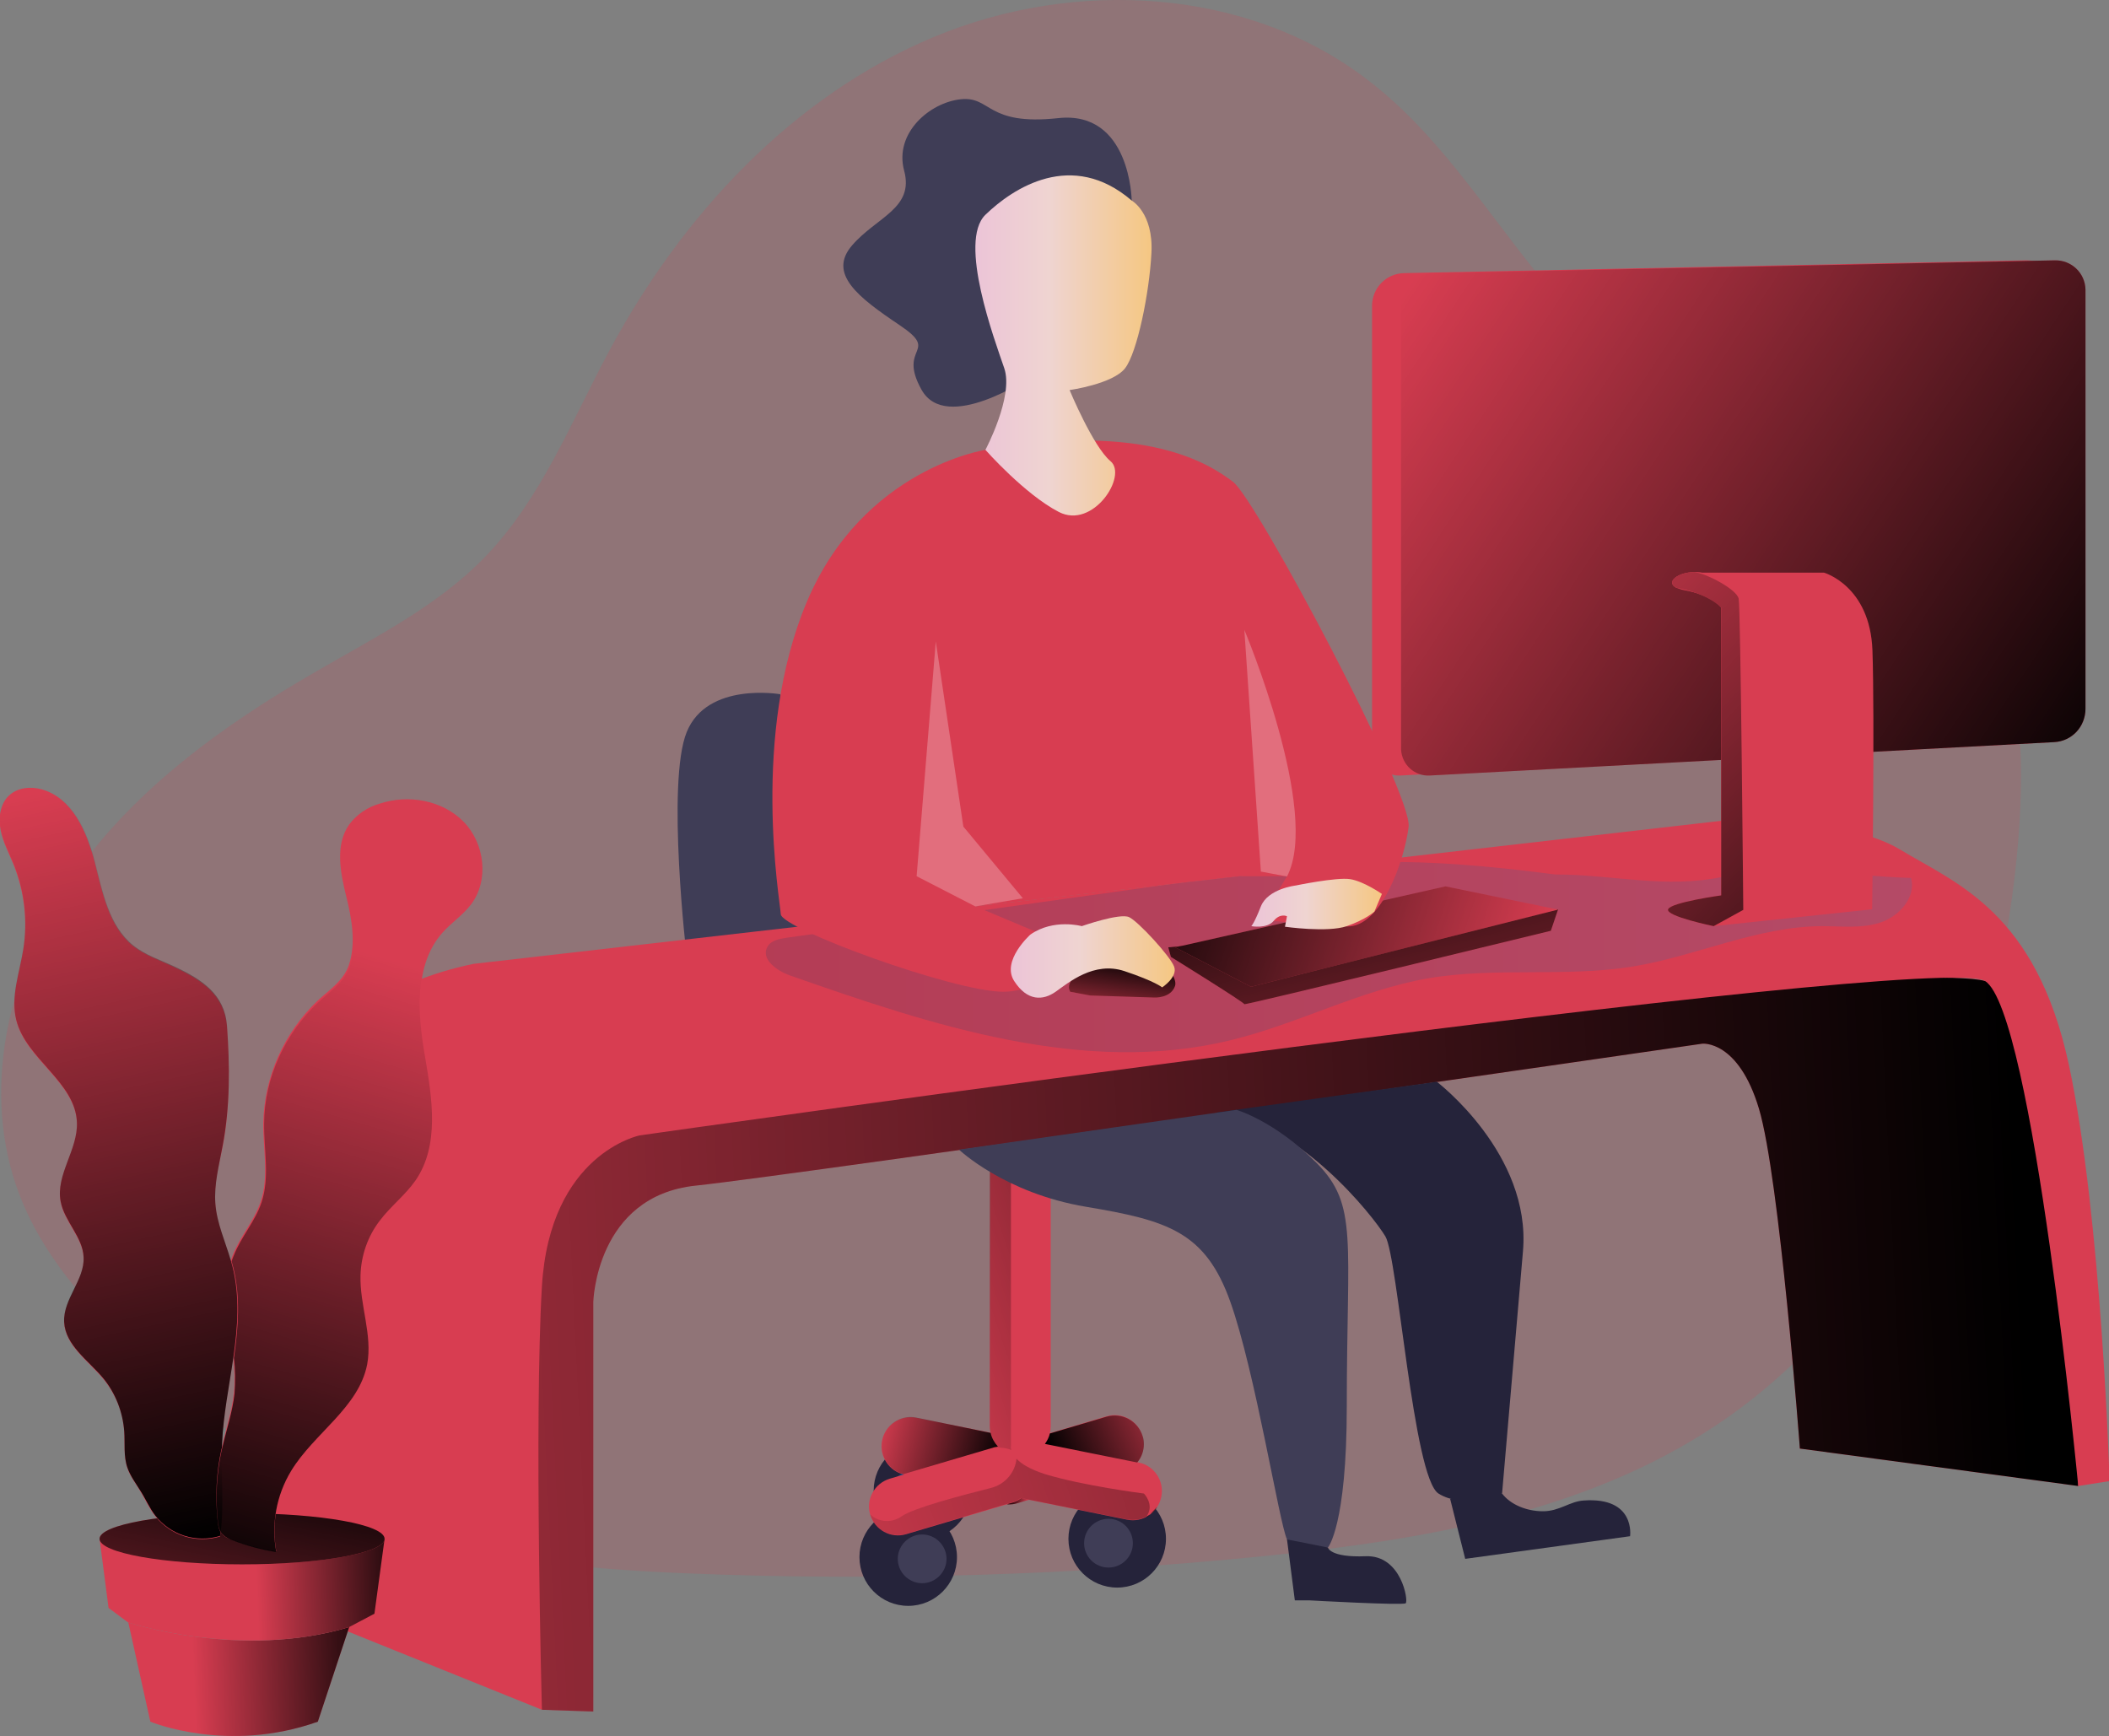 <?xml version="1.0" encoding="UTF-8"?> <!-- Generator: Adobe Illustrator 25.2.0, SVG Export Plug-In . SVG Version: 6.00 Build 0) --> <svg xmlns="http://www.w3.org/2000/svg" xmlns:xlink="http://www.w3.org/1999/xlink" id="Layer_1" x="0px" y="0px" viewBox="0 0 726.6 598.2" style="enable-background:new 0 0 726.6 598.2;" xml:space="preserve"><rect x="0" y="0" width="726.6" height="598.2" fill="#808080" stroke="none"/> <style type="text/css"> .st0{opacity:0.18;fill:#D83D51;enable-background:new ;} .st1{fill:#3F3D56;} .st2{fill:#D83D51;} .st3{fill:#25233A;} .st4{fill:url(#SVGID_1_);} .st5{fill:url(#SVGID_2_);} .st6{fill:url(#SVGID_3_);} .st7{opacity:0.31;fill:url(#SVGID_4_);enable-background:new ;} .st8{opacity:0.31;fill:url(#SVGID_5_);enable-background:new ;} .st9{fill:url(#SVGID_6_);} .st10{fill:url(#SVGID_7_);} .st11{fill:url(#SVGID_8_);} .st12{fill:url(#SVGID_9_);} .st13{fill:url(#SVGID_10_);} .st14{fill:url(#SVGID_11_);} .st15{opacity:0.19;fill:url(#SVGID_12_);enable-background:new ;} .st16{fill:url(#SVGID_13_);} .st17{fill:url(#SVGID_14_);} .st18{fill:url(#SVGID_15_);} .st19{fill:url(#SVGID_16_);} .st20{fill:url(#SVGID_17_);} .st21{fill:url(#SVGID_18_);} .st22{fill:url(#SVGID_19_);} .st23{fill:url(#SVGID_20_);} .st24{fill:url(#SVGID_21_);} .st25{fill:none;stroke:#6C62FF;stroke-width:1.86;stroke-miterlimit:10;} .st26{fill:url(#SVGID_22_);} .st27{opacity:0.25;fill:#FFFFFF;enable-background:new ;} .st28{fill:url(#SVGID_23_);} .st29{fill:url(#SVGID_24_);} .st30{fill:url(#SVGID_25_);} .st31{fill:url(#SVGID_26_);} .st32{fill:url(#SVGID_27_);} </style> <path class="st0" d="M537.7,103.9c-22.2-25.2-39.3-55.4-65.9-75.9C430.2-4.4,370.3-7.6,321.6,12.8S235,74.2,210,120.7 c-13.1,24.4-23.5,51.1-42.8,71.1c-16.3,16.9-37.7,27.6-58,39.4C76.5,250,45,272.8,23.8,304.1S-6.8,376.4,6.7,411.6 c9.1,23.8,27.5,42.7,46.4,59.8c22.2,20.1,46,39,73.5,51c34.4,14.9,72.7,18.1,110.1,19.7c66.4,2.7,133,0.7,199.2-6 c54.2-5.5,110-14.8,155.3-45c63.5-42.2,96.2-119.7,103.6-195.6c3-30.4,2.2-61.9-9.5-90.1C657.3,138.1,581.6,153.9,537.7,103.9z"></path> <path class="st1" d="M268.8,239.2c0,0-25.1-4.4-32.2,13s0,77.6,0,77.6l93.8,66.4L268.8,239.2z"></path> <path class="st2" d="M387,507.1l-36.4,10.8c-5.3,1.6-10.8-1.5-12.4-6.7l0,0c-1.6-5.3,1.5-10.8,6.7-12.4l36.3-10.8 c5.3-1.6,10.8,1.5,12.4,6.7l0,0C395.2,500,392.3,505.6,387,507.1z"></path> <circle class="st3" cx="384.9" cy="530.2" r="16.8"></circle> <circle class="st1" cx="381.9" cy="531.7" r="8.4"></circle> <circle class="st3" cx="317.8" cy="513.6" r="16.8"></circle> <linearGradient id="SVGID_1_" gradientUnits="userSpaceOnUse" x1="362.32" y1="757.43" x2="379.08" y2="757.43" gradientTransform="matrix(1 0 0 1 -55.96 -242.3)"> <stop offset="0" style="stop-color:#183866"></stop> <stop offset="1" style="stop-color:#1A7FC1"></stop> </linearGradient> <path class="st4" d="M323.1,515.1c0,4.6-3.8,8.4-8.4,8.4s-8.4-3.8-8.4-8.4c0-4.6,3.8-8.4,8.4-8.4S323.1,510.5,323.1,515.1 L323.1,515.1z"></path> <circle class="st3" cx="312.9" cy="536.5" r="16.8"></circle> <path class="st1" d="M326.1,537.1c0,4.6-3.8,8.4-8.4,8.4s-8.4-3.8-8.4-8.4c0-4.6,3.8-8.4,8.4-8.4S326.1,532.5,326.1,537.1 L326.1,537.1z"></path> <path class="st2" d="M388.3,523.6l-76.6-15.5c-5.4-1.1-8.9-6.4-7.8-11.8l0,0c1.1-5.4,6.4-8.9,11.8-7.8l76.6,15.4 c5.4,1.1,8.9,6.4,7.8,11.8l0,0C399,521.2,393.7,524.7,388.3,523.6z"></path> <path class="st2" d="M341.1,403.2H362v88.1c0,5.8-4.7,10.5-10.5,10.5l0,0c-5.8,0-10.5-4.7-10.5-10.5L341.1,403.2L341.1,403.2z"></path> <path class="st2" d="M348.6,517.8l-36.4,10.8c-5.3,1.6-10.8-1.5-12.4-6.7l0,0c-1.6-5.3,1.5-10.8,6.7-12.4l36.4-10.8 c5.3-1.6,10.8,1.5,12.4,6.7l0,0C356.8,510.7,353.8,516.2,348.6,517.8z"></path> <linearGradient id="SVGID_2_" gradientUnits="userSpaceOnUse" x1="402.86" y1="759.548" x2="410.55" y2="759.548" gradientTransform="matrix(1 0 0 1 -55.96 -242.3)"> <stop offset="0" style="stop-color:#000000"></stop> <stop offset="0.99" style="stop-color:#000000;stop-opacity:0"></stop> </linearGradient> <path class="st5" d="M354.6,516.7l-4,1.2c-1.2,0.4-2.4,0.5-3.7,0.4l1.7-0.5c1.2-0.3,2.3-0.9,3.2-1.6L354.6,516.7z"></path> <linearGradient id="SVGID_3_" gradientUnits="userSpaceOnUse" x1="420.02" y1="746.84" x2="465.77" y2="726.409" gradientTransform="matrix(1 0 0 1 -55.96 -242.3)"> <stop offset="0" style="stop-color:#000000"></stop> <stop offset="0.99" style="stop-color:#000000;stop-opacity:0"></stop> </linearGradient> <path class="st6" d="M394.1,497.6c0,2.3-0.8,4.5-2.3,6.3l-31.8-6.4c0.8-1.1,1.4-2.3,1.7-3.6l19.6-5.8c5.3-1.5,10.8,1.5,12.4,6.8 c0,0,0,0,0,0C394,495.7,394.1,496.7,394.1,497.6z"></path> <linearGradient id="SVGID_4_" gradientUnits="userSpaceOnUse" x1="419.3" y1="687.429" x2="363.69" y2="706.079" gradientTransform="matrix(1 0 0 1 -55.96 -242.3)"> <stop offset="0" style="stop-color:#000000"></stop> <stop offset="0.99" style="stop-color:#000000;stop-opacity:0"></stop> </linearGradient> <path class="st7" d="M341.3,493.7c-0.2-0.8-0.3-1.6-0.3-2.4v-88.1h7.3v95c-0.1,0.5,0,0.9,0.1,1.4c-1.1-0.5-2.3-0.7-3.5-0.8 c-0.8-0.1-1.7-0.1-2.5,0l0.5-0.1C343.2,498.6,341.8,495.5,341.3,493.7z"></path> <linearGradient id="SVGID_5_" gradientUnits="userSpaceOnUse" x1="450.15" y1="747.77" x2="307.62" y2="795.58" gradientTransform="matrix(1 0 0 1 -55.96 -242.3)"> <stop offset="0" style="stop-color:#000000"></stop> <stop offset="0.99" style="stop-color:#000000;stop-opacity:0"></stop> </linearGradient> <path class="st8" d="M395,522.5c-1.5,0.8-3.1,1.2-4.8,1.2c-0.7,0-1.3-0.1-2-0.2l-33.7-6.8l-2.8-0.6c-1,0.7-2,1.3-3.2,1.6l-1.7,0.5 l-34.6,10.3c-5.3,1.6-10.8-1.5-12.4-6.7c3,2.8,7.6,3,10.9,0.6c4.2-2.9,21.1-7.3,30.6-9.7c4.5-1.1,8-4.7,8.8-9.3 c0-0.3,0.1-0.5,0.1-0.8c1.6,1.7,4.5,3.6,9.8,5.3c13,4,34.1,6.7,34.1,6.7S397.9,518.4,395,522.5z"></path> <linearGradient id="SVGID_6_" gradientUnits="userSpaceOnUse" x1="454.97" y1="762.239" x2="450.03" y2="763.899" gradientTransform="matrix(1 0 0 1 -55.96 -242.3)"> <stop offset="0" style="stop-color:#000000"></stop> <stop offset="0.99" style="stop-color:#000000;stop-opacity:0"></stop> </linearGradient> <path class="st9" d="M398.7,519.2c-0.7,1-1.5,1.9-2.5,2.7C396.8,521.1,397.7,520.2,398.7,519.2z"></path> <linearGradient id="SVGID_7_" gradientUnits="userSpaceOnUse" x1="400.429" y1="748.073" x2="357.119" y2="736.303" gradientTransform="matrix(1 0 0 1 -55.96 -242.3)"> <stop offset="0" style="stop-color:#000000"></stop> <stop offset="0.99" style="stop-color:#000000;stop-opacity:0"></stop> </linearGradient> <path class="st10" d="M341.3,493.7c0.4,1.8,1.3,3.4,2.5,4.7c-0.3,0.1-0.6,0.1-1,0.2l-31.5,9.3c-5.4-1.4-8.6-6.8-7.2-12.2 c1.1-4.4,5-7.4,9.5-7.5c0.7,0,1.3,0.1,2,0.2L341.3,493.7z"></path> <linearGradient id="SVGID_8_" gradientUnits="userSpaceOnUse" x1="399.81" y1="740.74" x2="399.81" y2="740.74" gradientTransform="matrix(1 0 0 1 -55.96 -242.3)"> <stop offset="0" style="stop-color:#000000"></stop> <stop offset="0.99" style="stop-color:#000000;stop-opacity:0"></stop> </linearGradient> <path class="st11" d="M343.8,498.4"></path> <linearGradient id="SVGID_9_" gradientUnits="userSpaceOnUse" x1="399.81" y1="740.74" x2="399.81" y2="740.74" gradientTransform="matrix(1 0 0 1 -55.96 -242.3)"> <stop offset="0" style="stop-color:#000000"></stop> <stop offset="0.99" style="stop-color:#000000;stop-opacity:0"></stop> </linearGradient> <path class="st12" d="M343.8,498.4"></path> <linearGradient id="SVGID_10_" gradientUnits="userSpaceOnUse" x1="399.81" y1="740.74" x2="399.81" y2="740.74" gradientTransform="matrix(1 0 0 1 -55.96 -242.3)"> <stop offset="0" style="stop-color:#000000"></stop> <stop offset="0.99" style="stop-color:#000000;stop-opacity:0"></stop> </linearGradient> <path class="st13" d="M343.8,498.4"></path> <path class="st1" d="M389.9,69.1c0,0-0.4-31.1-25.3-28.4s-23-7.6-33.6-6.5s-23,11.6-19.5,24.6s-9.4,15.9-17.9,25.7s2,17.9,16.3,27.5 s-0.9,7.1,7.6,22.3s37.2-4.2,37.2-4.2L389.9,69.1z"></path> <path class="st2" d="M186.7,589.1l17.7,0.6V448.6c0,0,0.9-36.5,35.3-40.1s346.8-48.9,346.8-48.9s12.4-1.3,19.5,22.4 s14.1,117.1,14.1,117.1l95.9,12.9c0,0,2.5-164.9-32.1-174s-487.4,37.3-487.4,37.3S162.9,550.4,186.7,589.1z"></path> <linearGradient id="SVGID_11_" gradientUnits="userSpaceOnUse" x1="752.819" y1="692.629" x2="-22.221" y2="729.909" gradientTransform="matrix(1 0 0 1 -55.96 -242.3)"> <stop offset="0" style="stop-color:#000000"></stop> <stop offset="0.99" style="stop-color:#000000;stop-opacity:0"></stop> </linearGradient> <path class="st14" d="M186.7,589.1l17.7,0.6V448.6c0,0,0.9-36.5,35.3-40.1s346.8-48.9,346.8-48.9s12.4-1.3,19.5,22.4 s14.1,117.1,14.1,117.1l95.9,12.9c0,0,2.5-164.9-32.1-174s-487.4,37.3-487.4,37.3S162.9,550.4,186.7,589.1z"></path> <path class="st2" d="M93.5,392.6c0,0,8.7-47.9,69.6-60.5l430-49.3c0,0,42.2-1.8,61.5,9.9s46.9,21.4,58.2,74.3s14,143.3,14,143.3 L716,512c0,0-15.6-163.6-32.1-174s-463.5,53.2-463.5,53.2s-31,6.2-33.7,52.1s0,145.8,0,145.8l-93.2-37.6V392.6z"></path> <linearGradient id="SVGID_12_" gradientUnits="userSpaceOnUse" x1="319.828" y1="572.065" x2="714.722" y2="572.065" gradientTransform="matrix(1 0 0 1 -55.96 -242.3)"> <stop offset="0" style="stop-color:#183866"></stop> <stop offset="1" style="stop-color:#1A7FC1"></stop> </linearGradient> <path class="st15" d="M535.8,301.3c-22.2-2.9-44.7-5-67.1-4.1c-16.9,0.7-33.6,3-50.3,5.3L271,323.1c-2.5,0.4-5.4,0.9-6.6,3.1 c-2.4,4.2,3.2,8.3,7.8,9.9c49,17.2,101.4,34.6,151.8,22.3c23.1-5.6,44.5-17.2,67.9-21.3c23.4-4,47.4-0.3,70.7-4.1 c21.9-3.6,42.8-13.8,65.1-13.9c6.8,0,13.8,0.9,20.3-1.3s12.2-8.8,10.4-15.3c-20.9-0.7-44.3-4.6-64.8-0.4 C573.4,306.3,556.1,301.3,535.8,301.3z"></path> <path class="st2" d="M402.5,326.4l0.9,3.3c0,0,25.5,15.8,25.3,16.3s105.6-25.3,105.6-25.3l2.5-7.4L402.5,326.4z"></path> <linearGradient id="SVGID_13_" gradientUnits="userSpaceOnUse" x1="456.763" y1="329.721" x2="498.433" y2="162.671" gradientTransform="matrix(1 0 0 -1 -1.000000e-02 597.89)"> <stop offset="0" style="stop-color:#000000"></stop> <stop offset="0.99" style="stop-color:#000000;stop-opacity:0"></stop> </linearGradient> <path class="st16" d="M402.5,326.4l0.9,3.3c0,0,25.5,15.8,25.3,16.3s105.6-25.3,105.6-25.3l2.5-7.4L402.5,326.4z"></path> <polygon class="st2" points="404.9,326.4 498,305.4 536.8,313.4 431,340 "></polygon> <linearGradient id="SVGID_14_" gradientUnits="userSpaceOnUse" x1="388.4" y1="303.231" x2="528.43" y2="256.301" gradientTransform="matrix(1 0 0 -1 0 597.89)"> <stop offset="0" style="stop-color:#000000"></stop> <stop offset="0.99" style="stop-color:#000000;stop-opacity:0"></stop> </linearGradient> <polygon class="st17" points="404.9,326.4 498,305.4 536.8,313.4 431,340 "></polygon> <path class="st2" d="M375.6,343l22.1,0.7c0,0,5.6,0.3,7.1-3.9s-9-13.2-10.1-13.4s-30.2,7.5-26,15.3L375.6,343z"></path> <linearGradient id="SVGID_15_" gradientUnits="userSpaceOnUse" x1="387.943" y1="268.191" x2="384.283" y2="241.581" gradientTransform="matrix(1 0 0 -1 -1.000000e-02 597.89)"> <stop offset="0" style="stop-color:#000000"></stop> <stop offset="0.99" style="stop-color:#000000;stop-opacity:0"></stop> </linearGradient> <path class="st18" d="M375.6,343l22.1,0.7c0,0,5.6,0.3,7.1-3.9s-9-13.2-10.1-13.4s-30.2,7.5-26,15.3L375.6,343z"></path> <path class="st2" d="M120.3,560.6l-10.8,32.6c-31.2,11.1-57.7,0-57.7,0L44.2,559C44.2,559,83,571.9,120.3,560.6z"></path> <linearGradient id="SVGID_16_" gradientUnits="userSpaceOnUse" x1="189.55" y1="818.192" x2="121.95" y2="820.772" gradientTransform="matrix(1 0 0 1 -55.96 -242.3)"> <stop offset="0" style="stop-color:#000000"></stop> <stop offset="0.99" style="stop-color:#000000;stop-opacity:0"></stop> </linearGradient> <path class="st19" d="M120.3,560.6l-10.8,32.6c-31.2,11.1-57.7,0-57.7,0L44.2,559C44.2,559,83,571.9,120.3,560.6z"></path> <path class="st2" d="M132.5,530.2L129,556l-8.7,4.6c-37.2,11.3-76.2-1.6-76.2-1.6l-6.7-5l-3.1-23.8H132.5z"></path> <linearGradient id="SVGID_17_" gradientUnits="userSpaceOnUse" x1="199.83" y1="787.183" x2="143.82" y2="789.113" gradientTransform="matrix(1 0 0 1 -55.96 -242.3)"> <stop offset="0" style="stop-color:#000000"></stop> <stop offset="0.99" style="stop-color:#000000;stop-opacity:0"></stop> </linearGradient> <path class="st20" d="M132.5,530.2L129,556l-8.7,4.6c-37.2,11.3-76.2-1.6-76.2-1.6l-6.7-5l-3.1-23.8H132.5z"></path> <ellipse class="st2" cx="83.4" cy="530.2" rx="49.1" ry="8.8"></ellipse> <linearGradient id="SVGID_18_" gradientUnits="userSpaceOnUse" x1="90.264" y1="739.021" x2="61.934" y2="875.501" gradientTransform="matrix(1 0 0 1 -1.000000e-02 -241.89)"> <stop offset="0" style="stop-color:#000000"></stop> <stop offset="0.99" style="stop-color:#000000;stop-opacity:0"></stop> </linearGradient> <ellipse class="st21" cx="83.4" cy="530.2" rx="49.1" ry="8.8"></ellipse> <path class="st2" d="M60,333.2c-4.8-2.3-10-4-14.2-7.3c-8.4-6.8-10.5-18.4-13.2-28.9s-7.7-22-18.1-25c-3.9-1.1-8.4-0.7-11.4,2.1 c-3.1,2.9-3.7,7.7-2.9,11.9s2.9,8,4.5,12c3.7,9.3,4.9,19.4,3.3,29.3c-1.3,8.1-4.4,16.3-2.4,24.3c3.4,13.5,20.4,21.4,20.9,35.3 c0.3,9.4-7.4,18.1-5.6,27.3c1.3,6.8,7.6,12.2,7.9,19.1c0.4,7.9-7.1,14.5-6.7,22.4s8.2,13.1,13.4,19.3c4.3,5.2,6.9,11.6,7.3,18.4 c0.3,4.2-0.3,8.5,1.1,12.5c1,2.9,3,5.4,4.5,8c1.7,2.8,3,5.9,5.1,8.5c5.3,6.7,14.1,9.5,22.3,7c1.6-10.5,0.2-21.1,0.6-31.7 c0.9-20.5,8.6-41.1,3.7-61c-1.8-7.3-5.3-14.2-5.9-21.7c-0.6-6.7,1.2-13.3,2.5-19.9c2.6-13.6,2.5-27.7,1.5-41.4 C77.3,342.8,69.6,337.7,60,333.2z"></path> <path class="st2" d="M90.7,386.8c-0.1,9.1,2,18.6-0.9,27.2c-2.2,6.6-7.1,12-9.6,18.4c-5.8,14.9,2,31.6,0.4,47.5 c-0.7,6.6-2.9,12.9-4.3,19.3c-1.8,8.2-2.2,16.5-1.3,24.8c-0.2,3.1,1.9,5.9,5,6.5c4.9,1.9,10,3.2,15.2,4.1c-1.7-9.7,0.1-19.6,5.2-28 c7.9-13,23.3-21.8,26.2-36.7c1.9-10.1-2.6-20.4-2.3-30.7c0.2-6.8,2.6-13.5,6.7-18.9c3.7-4.9,8.8-8.6,12.2-13.7 c8.3-12.1,5.7-28.4,3.3-42.9s-3.9-31.2,5.9-42.3c3.1-3.5,7.1-6.1,9.9-9.8c6.3-8.3,4.7-21.1-2.6-28.5s-19-9.5-28.9-6.2 c-4.2,1.2-7.9,3.7-10.5,7.2c-5,7.1-3,16.8-0.9,25.2c1.8,7.3,3.3,15.8,0.8,23.2c-1.9,5.5-6.7,8.5-10.8,12.3 C97.8,355.9,91.1,370.9,90.7,386.8z"></path> <linearGradient id="SVGID_19_" gradientUnits="userSpaceOnUse" x1="133.415" y1="771.253" x2="76.393" y2="511.173" gradientTransform="matrix(1 0 0 1 -55.96 -242.3)"> <stop offset="0" style="stop-color:#000000"></stop> <stop offset="0.99" style="stop-color:#000000;stop-opacity:0"></stop> </linearGradient> <path class="st22" d="M80.4,467.7c-1.4,9.9-3.5,19.9-3.9,29.9v1c0,0.2-0.1,0.5-0.2,0.7c-1.8,8.2-2.2,16.5-1.3,24.8 c0.1,1.3,0.4,2.7,1,3.9c-0.1,0.4-0.1,0.8-0.2,1.2c-8.2,2.5-17-0.3-22.3-7c-2-2.6-3.3-5.7-5.1-8.5c-1.6-2.6-3.5-5.1-4.5-8 c-1.4-4-0.8-8.3-1.1-12.5c-0.5-6.7-3-13.2-7.3-18.4c-5.1-6.1-13-11.3-13.4-19.3s7.1-14.5,6.7-22.4c-0.3-6.9-6.6-12.3-7.9-19.1 c-1.8-9.2,6-17.9,5.6-27.3c-0.5-13.9-17.5-21.8-20.9-35.3c-2-8,1.1-16.2,2.4-24.3c1.6-9.9,0.5-20-3.2-29.3c-1.6-4-3.7-7.8-4.5-12 s-0.2-9,2.9-11.9c3-2.8,7.5-3.2,11.4-2.1c10.4,3,15.4,14.5,18.1,25s4.8,22.1,13.2,28.9c4.2,3.4,9.3,5,14.2,7.3 c9.6,4.5,17.3,9.6,18.1,20.4c1,13.8,1.1,27.8-1.5,41.4c-1.2,6.6-3,13.2-2.5,19.9s3.4,13,5.3,19.5c0.2,0.7,0.4,1.5,0.6,2.2 C82.7,446.8,81.9,457.2,80.4,467.7z"></path> <linearGradient id="SVGID_20_" gradientUnits="userSpaceOnUse" x1="136.642" y1="776.517" x2="129.982" y2="746.127" gradientTransform="matrix(1 0 0 1 -55.96 -242.3)"> <stop offset="0" style="stop-color:#000000"></stop> <stop offset="0.99" style="stop-color:#000000;stop-opacity:0"></stop> </linearGradient> <path class="st23" d="M76,528c-0.6-1.2-1-2.5-1.1-3.8c-0.9-8.3-0.5-16.7,1.3-24.8c0.1-0.2,0.1-0.5,0.2-0.7 C76.1,508.4,77.3,518.3,76,528z"></path> <linearGradient id="SVGID_21_" gradientUnits="userSpaceOnUse" x1="128.635" y1="790.111" x2="192.615" y2="571.081" gradientTransform="matrix(1 0 0 1 -55.96 -242.3)"> <stop offset="0" style="stop-color:#000000"></stop> <stop offset="0.99" style="stop-color:#000000;stop-opacity:0"></stop> </linearGradient> <path class="st24" d="M162.2,311.8c-2.8,3.7-6.9,6.3-9.9,9.8c-9.8,11-8.4,27.7-5.9,42.3s5.1,30.8-3.3,42.9c-3.5,5-8.5,8.8-12.2,13.7 c-4.2,5.4-6.5,12.1-6.7,18.9c-0.3,10.3,4.2,20.5,2.3,30.7c-2.9,14.9-18.3,23.7-26.2,36.7c-5.1,8.4-6.9,18.4-5.1,28 c-5.2-0.9-10.2-2.2-15.1-4.1c-1.3-0.4-2.5-1.1-3.5-2.1c-0.1-0.2-0.3-0.3-0.4-0.5c-0.6-1.2-1-2.5-1.1-3.8c-0.9-8.3-0.5-16.7,1.3-24.8 c0.1-0.2,0.1-0.5,0.2-0.7c1.4-6.2,3.5-12.3,4.2-18.6c0.3-4.1,0.3-8.2-0.2-12.3c1.5-10.5,2.3-20.9-0.2-31.1c-0.2-0.7-0.4-1.5-0.6-2.2 c0.2-0.6,0.4-1.3,0.7-1.9c2.5-6.5,7.4-11.8,9.6-18.4c2.9-8.7,0.8-18.1,0.9-27.2c0.1-15.8,7.2-31,18.7-41.8 c4.1-3.8,8.9-6.8,10.8-12.3c2.5-7.4,1-15.9-0.8-23.2c-2.1-8.4-4.2-18.1,0.9-25.2c2.5-3.5,6.4-5.8,10.5-7.2 c9.9-3.3,21.6-1.2,28.9,6.2S168.5,303.6,162.2,311.8z"></path> <path class="st25" d="M449.1-16.9"></path> <path class="st2" d="M339.5,155c0,0-42.1,6.4-61.5,52.3s-9.3,102.7-9,107.7s59.6,26.7,76.6,26.7s20.5-16.8,20.5-16.8l-30-12.6 l91-10.4h16.3l-9,15c0,0,17.8,1.8,29.6,2.3s19.9-22.8,21.3-34.3S432.8,172,424.8,166S395,145.3,339.5,155z"></path> <linearGradient id="SVGID_22_" gradientUnits="userSpaceOnUse" x1="391.964" y1="361.288" x2="452.673" y2="361.288" gradientTransform="matrix(1 0 0 1 -55.96 -242.3)"> <stop offset="0" style="stop-color:#ECC4D7"></stop> <stop offset="0.42" style="stop-color:#EFD4D1"></stop> <stop offset="1" style="stop-color:#F5C782"></stop> </linearGradient> <path class="st26" d="M389.9,69.1c0,0,7.5,4.2,6.8,18s-4.9,34.4-9.1,39.8s-19.1,7.5-19.1,7.5s8.1,19.5,14.1,24.5s-6,23.6-17.8,17.5 S339.5,155,339.5,155s9.8-18.4,6.5-28.1s-16-43.7-6.5-52.9S369.3,51.4,389.9,69.1z"></path> <polygon class="st27" points="322.4,221 315.8,301.9 336,312.3 352.4,309.5 331.9,284.8 "></polygon> <path class="st27" d="M428.7,217c0,0,26.4,62.7,14.7,85l-9-1.7L428.7,217z"></path> <linearGradient id="SVGID_23_" gradientUnits="userSpaceOnUse" x1="404.276" y1="572.022" x2="460.777" y2="572.022" gradientTransform="matrix(1 0 0 1 -55.96 -242.3)"> <stop offset="0" style="stop-color:#ECC4D7"></stop> <stop offset="0.42" style="stop-color:#EFD4D1"></stop> <stop offset="1" style="stop-color:#F5C782"></stop> </linearGradient> <path class="st28" d="M355,322c0,0-10.1,9-5.6,16s9.9,6.8,14.3,3.7s13.2-10.6,23.7-7.1s13,5.6,13,5.6s5.5-3.6,4.1-7.2 S392.2,317.5,389,316s-16.3,3.1-16.3,3.1S363,316.4,355,322z"></path> <linearGradient id="SVGID_24_" gradientUnits="userSpaceOnUse" x1="487.03" y1="553.786" x2="532.04" y2="553.786" gradientTransform="matrix(1 0 0 1 -55.96 -242.3)"> <stop offset="0" style="stop-color:#ECC4D7"></stop> <stop offset="0.42" style="stop-color:#EFD4D1"></stop> <stop offset="1" style="stop-color:#F5C782"></stop> </linearGradient> <path class="st29" d="M446.4,305.1c0,0-9.6,1.1-12,7.2s-3.3,6.8-3.3,6.8s5.4,1,7.7-1.8s4.6-1.6,4.6-1.6l-0.7,3.6 c0,0,14.7,2.1,21.3-0.2s9.5-5,9.5-5l2.6-6.1c0,0-6.3-4.4-11-5.1S446.4,305.1,446.4,305.1z"></path> <path class="st3" d="M495,372.7c0,0,32.6,24.8,29.7,58.4s-7.2,83.5-7.2,83.5s-13.2,5.5-21.9,0s-14-81.4-18.3-88.6 s-30.3-39.9-58.1-42.7L495,372.7z"></path> <path class="st1" d="M330.4,396.1c0,0,15.7,15,43.8,19.7s41.1,8.6,49.7,32.8s16.8,76,19.5,81.8s14.1,2.8,14.1,2.8s6.5-7.4,6.5-48.7 c0-57.5,4-69.3-10.4-83.8S426,382.4,426,382.4L330.4,396.1z"></path> <path class="st3" d="M443.4,530.4l2.7,21h5c0,0,32.2,1.8,33.2,1s-1.5-16.7-13.8-16.2s-13-3-13-3L443.4,530.4z"></path> <path class="st3" d="M499.6,516.4l5.2,20.7l56.8-7.8c0,0,2-13.6-16-12.3c-4.8,0.3-8.3,3.7-14,3.7s-11.2-2.3-14.1-6.1l0,0 L499.6,516.4z"></path> <path class="st2" d="M697.7,255.7l-215.1,11.5c-5.2,0.3-9.6-3.7-9.9-8.9c0-0.2,0-0.3,0-0.5V105.4c0-6.2,4.9-11.2,11.1-11.3L698,89.7 c5.7-0.1,10.5,4.4,10.6,10.1c0,0,0,0,0,0v144.4C708.6,250.4,703.8,255.4,697.7,255.7z"></path> <path class="st2" d="M707.7,255.7l-215.1,11.5c-5.2,0.3-9.6-3.7-9.9-8.9c0-0.2,0-0.3,0-0.5V105.4c0-6.2,4.9-11.2,11.1-11.3L708,89.7 c5.7-0.1,10.4,4.4,10.5,10.1v144.4C718.5,250.4,713.8,255.4,707.7,255.7z"></path> <linearGradient id="SVGID_25_" gradientUnits="userSpaceOnUse" x1="786.693" y1="507.115" x2="536.943" y2="341.776" gradientTransform="matrix(1 0 0 1 -55.96 -242.3)"> <stop offset="0" style="stop-color:#000000"></stop> <stop offset="0.99" style="stop-color:#000000;stop-opacity:0"></stop> </linearGradient> <path class="st30" d="M707.7,255.7l-215.1,11.5c-5.2,0.3-9.6-3.7-9.9-8.9c0-0.2,0-0.3,0-0.5V105.4c0-6.2,4.9-11.2,11.1-11.3 L708,89.7c5.7-0.1,10.4,4.4,10.5,10.1v144.4C718.5,250.4,713.8,255.4,707.7,255.7z"></path> <path class="st2" d="M645,313.3l-54.6,5.8c0,0-16.6-3.4-15.7-5.8s18.3-4.8,18.3-4.8v-99.2l0,0c-0.2-0.2-2.4-3.1-8.7-5l0,0 c-1.2-0.4-2.5-0.6-3.7-0.9c-1.1-0.2-2.1-0.5-3.1-0.9c-3.7-1.9,0.4-5.3,6.2-5.4c0.9,0,1.8,0,2.7,0.2h42c0,0,15.9,4.5,16.7,26.8 S645,313.3,645,313.3z"></path> <path class="st2" d="M600.6,313.5l-10.2,5.6c0,0-16.6-3.4-15.7-5.8s18.3-4.8,18.3-4.8v-99.2l0,0c-0.2-0.2-2.8-2.9-8.7-5l0,0 c-2.2-0.8-4.5-1.4-6.8-1.8c-3.7-1.9,0.4-5.3,6.2-5.4c4.9,0.7,14.6,6.1,15.3,9.1S600.6,313.5,600.6,313.5z"></path> <linearGradient id="SVGID_26_" gradientUnits="userSpaceOnUse" x1="743.895" y1="596.234" x2="570.285" y2="434.344" gradientTransform="matrix(1 0 0 1 -55.96 -242.3)"> <stop offset="0" style="stop-color:#000000"></stop> <stop offset="0.99" style="stop-color:#000000;stop-opacity:0"></stop> </linearGradient> <path class="st31" d="M600.6,313.5l-10.2,5.6c0,0-16.6-3.4-15.7-5.8s18.3-4.8,18.3-4.8v-99.2l0,0c-0.2-0.2-2.8-2.9-8.7-5l0,0 c-2.2-0.8-4.5-1.4-6.8-1.8c-3.7-1.9,0.4-5.3,6.2-5.4c4.9,0.7,14.6,6.1,15.3,9.1S600.6,313.5,600.6,313.5z"></path> <linearGradient id="SVGID_27_" gradientUnits="userSpaceOnUse" x1="452.251" y1="764.473" x2="450.57" y2="765.034" gradientTransform="matrix(1 0 0 1 -55.96 -242.3)"> <stop offset="0" style="stop-color:#000000"></stop> <stop offset="0.99" style="stop-color:#000000;stop-opacity:0"></stop> </linearGradient> <path class="st32" d="M396.2,521.8c-1.3,1.3-1.9,1.8-1.1,0.7C395.4,522.3,395.8,522.1,396.2,521.8z"></path> </svg> 